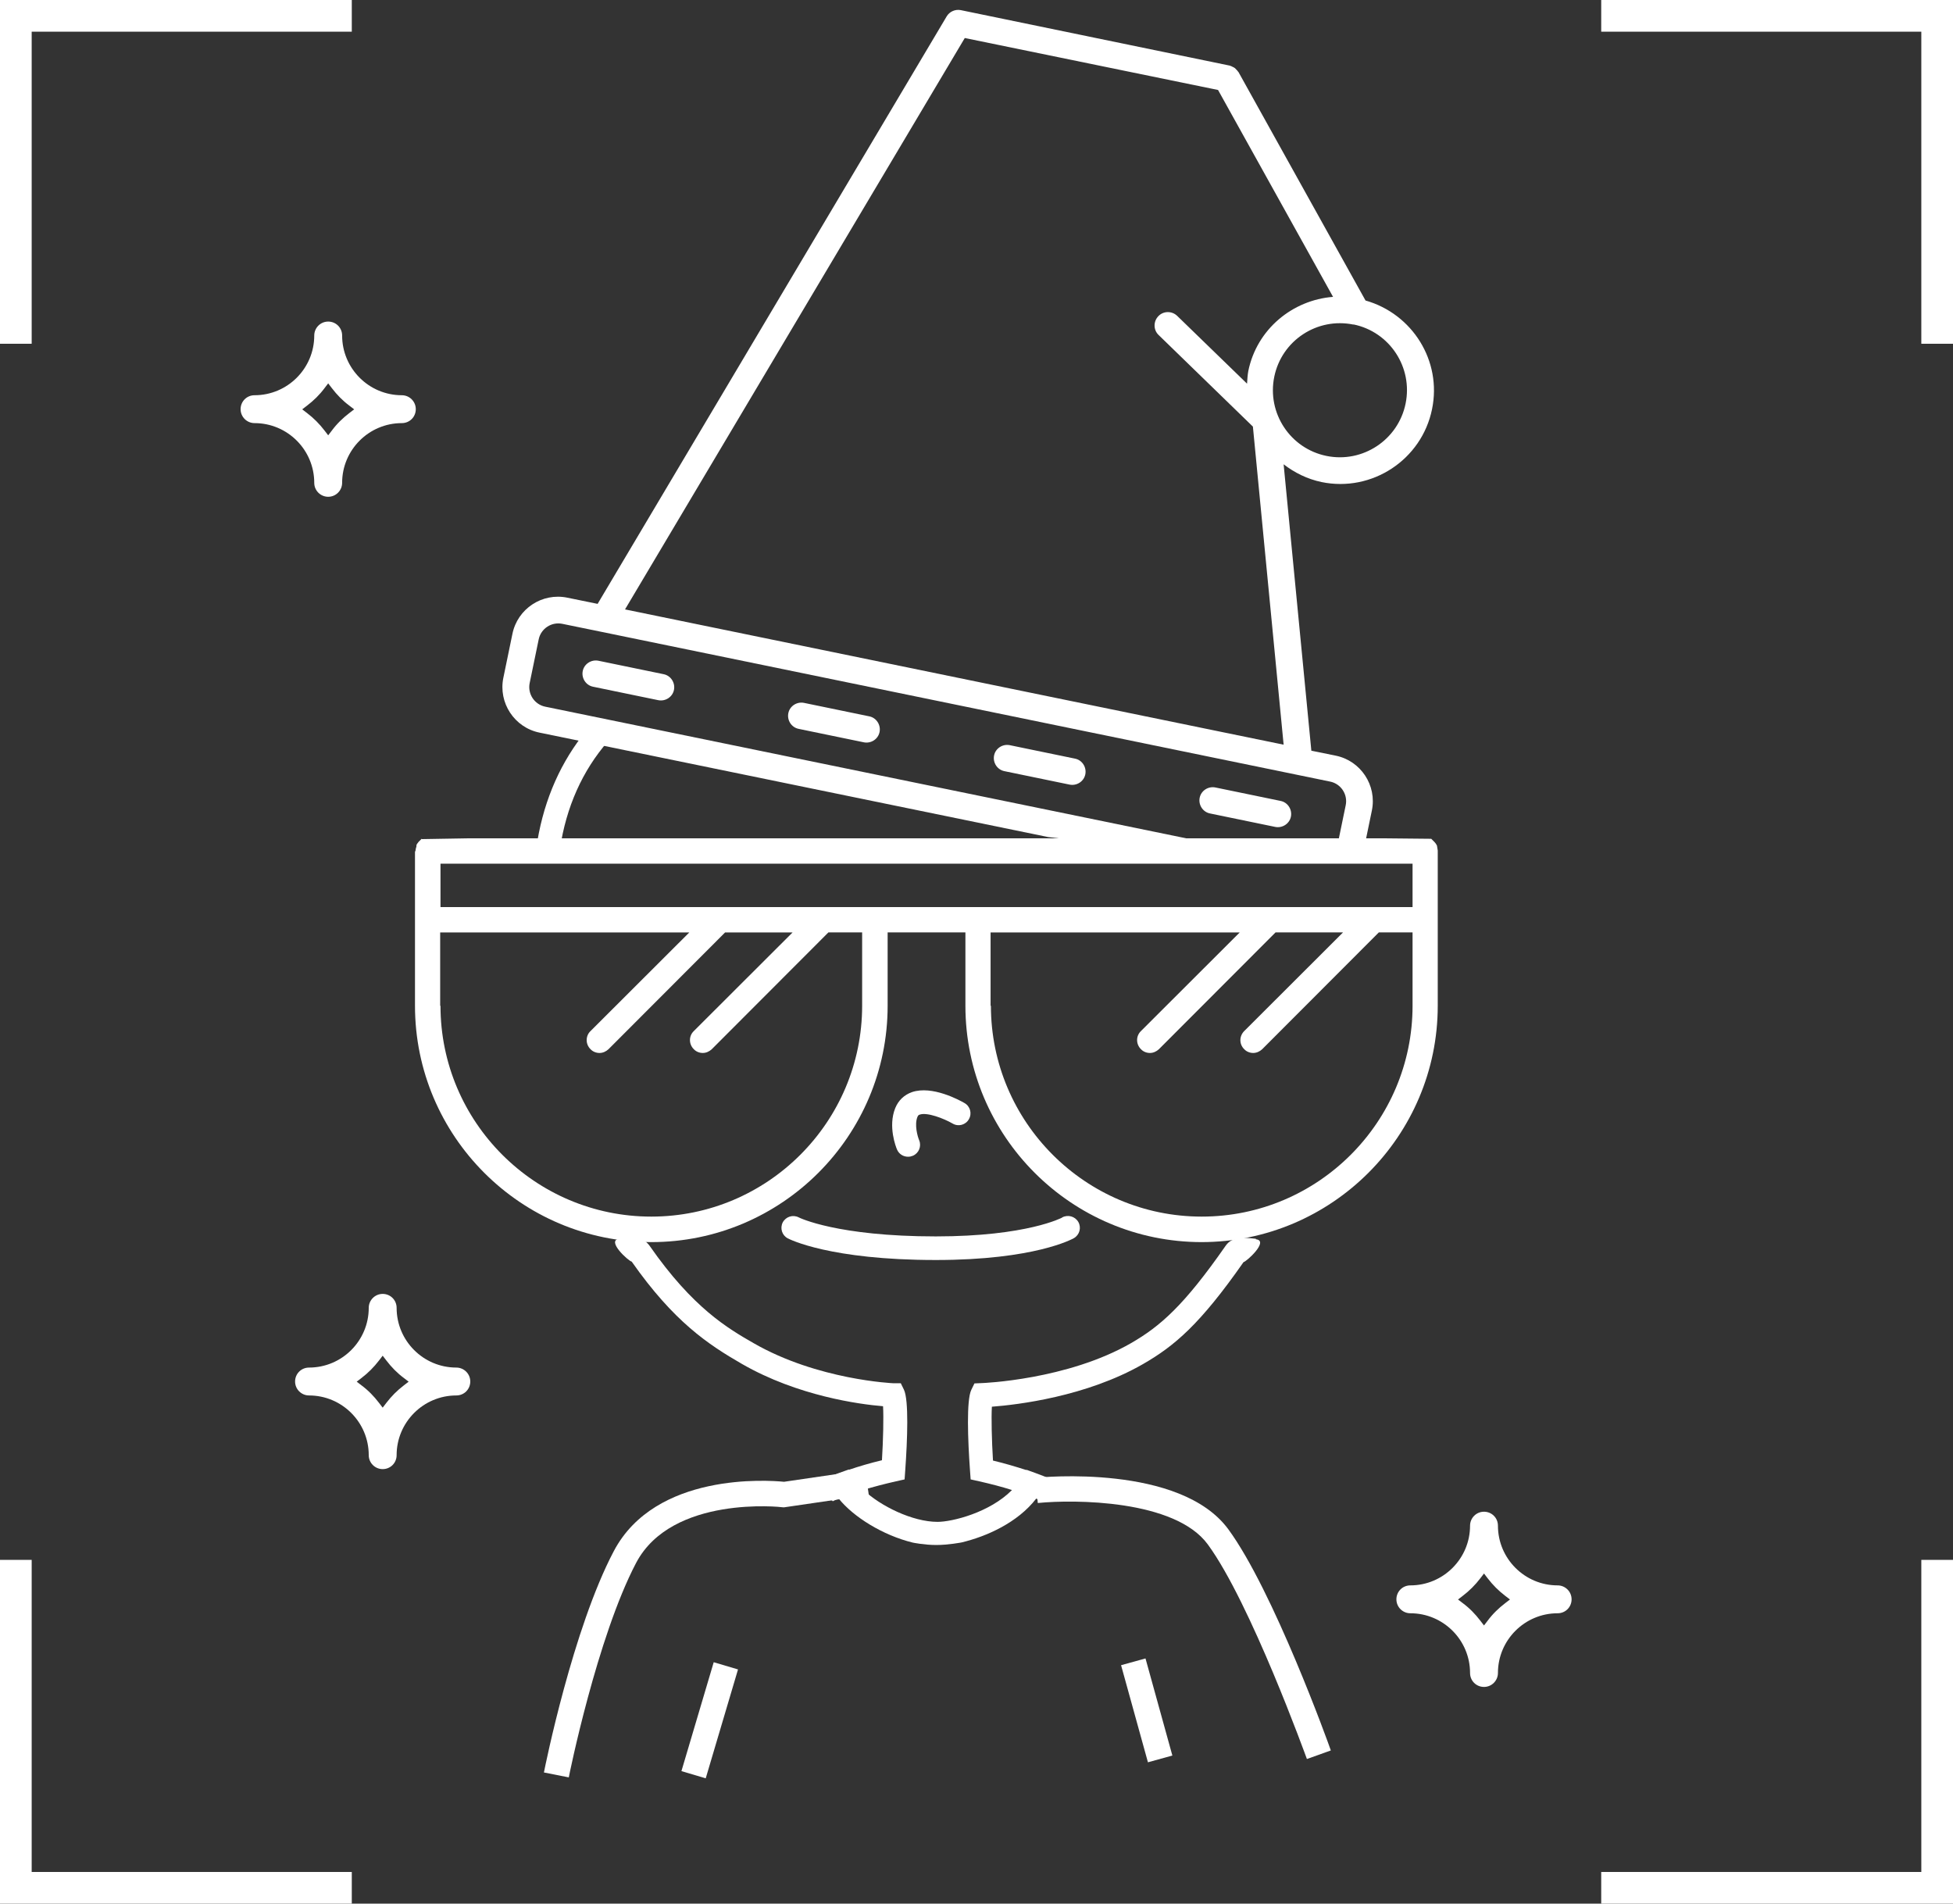<?xml version="1.0" encoding="UTF-8"?>
<svg id="Livello_2" data-name="Livello 2" xmlns="http://www.w3.org/2000/svg" viewBox="0 0 123.3 120.17">
  <rect x="0" y="0" width="123.3" height="120.17" fill="#333333" stroke="none"/>
  <defs>
    <style>
      .cls-1 {
        fill: #fff;
      }
    </style>
  </defs>
  <g id="Livello_1-2" data-name="Livello 1">
    <g>
      <path class="cls-1" d="M57.34,73.02c.1,0,.19-.02,.29-.06,.38-.16,.56-.6,.4-.98-.1-.24-.31-.97-.11-1.47,.04-.1,.08-.13,.15-.15,.46-.16,1.51,.24,2.08,.57,.36,.21,.82,.08,1.02-.28,.21-.36,.08-.82-.28-1.02-.33-.19-2.04-1.12-3.31-.69-.49,.17-.86,.52-1.06,1.01-.47,1.16,.05,2.47,.11,2.61,.12,.29,.4,.46,.69,.46Z"/>
      <path class="cls-1" d="M67.06,76.86s-2.21,1.19-7.98,1.19c-6.22,0-8.62-1.18-8.65-1.2-.37-.19-.81-.05-1.01,.31-.19,.37-.05,.82,.31,1.01,.11,.06,2.67,1.37,9.35,1.37,6.25,0,8.63-1.33,8.72-1.38,.36-.21,.48-.66,.28-1.02-.21-.36-.66-.48-1.02-.29Z"/>
      <path class="cls-1" d="M41.9,42.56l-4.12-.85c-.45-.09-.9,.2-.99,.65s.2,.9,.65,.99l4.12,.85c.45,.09,.9-.2,.99-.65s-.2-.9-.65-.99Z"/>
      <path class="cls-1" d="M54.88,45.22l-4.12-.85c-.45-.09-.9,.2-.99,.65s.2,.9,.65,.99l4.12,.85c.45,.09,.9-.2,.99-.65s-.2-.9-.65-.99Z"/>
      <path class="cls-1" d="M67.87,47.89l-4.12-.85c-.45-.09-.9,.2-.99,.65s.2,.9,.65,.99l4.12,.85c.45,.09,.9-.2,.99-.65s-.2-.9-.65-.99Z"/>
      <path class="cls-1" d="M80.85,50.56l-4.12-.85c-.45-.09-.9,.2-.99,.65s.2,.9,.65,.99l4.12,.85c.45,.09,.9-.2,.99-.65s-.2-.9-.65-.99Z"/>
      <path class="cls-1" d="M93.69,106.49c-.49,0-.88-.39-.88-.88,0-2.08-1.69-3.77-3.77-3.77-.48,0-.88-.39-.88-.88s.39-.88,.88-.88c2.08,0,3.77-1.69,3.77-3.77,0-.48,.39-.88,.88-.88s.88,.39,.88,.88c0,2.08,1.69,3.77,3.77,3.77,.48,0,.88,.39,.88,.88s-.39,.88-.88,.88c-2.08,0-3.77,1.69-3.77,3.77,0,.48-.39,.88-.88,.88Zm-.23-6.86c-.32,.42-.69,.79-1.11,1.11l-.3,.23,.3,.23c.42,.31,.79,.69,1.11,1.11l.23,.3,.23-.3c.31-.42,.69-.79,1.11-1.11l.3-.23-.3-.23c-.42-.32-.79-.69-1.11-1.11l-.23-.3-.23,.3Z"/>
      <path class="cls-1" d="M24.16,92.74c-.48,0-.88-.39-.88-.88,0-2.08-1.69-3.77-3.77-3.77-.48,0-.88-.39-.88-.88s.39-.88,.88-.88c2.08,0,3.77-1.69,3.77-3.77,0-.48,.39-.88,.88-.88s.88,.39,.88,.88c0,2.08,1.69,3.77,3.77,3.77,.48,0,.88,.39,.88,.88s-.39,.88-.88,.88c-2.08,0-3.77,1.69-3.77,3.77,0,.49-.39,.88-.88,.88Zm-.23-6.86c-.32,.42-.69,.79-1.11,1.11l-.3,.23,.3,.23c.42,.31,.79,.69,1.11,1.11l.23,.3,.23-.3c.32-.42,.69-.79,1.11-1.11l.3-.23-.3-.23c-.42-.31-.79-.69-1.11-1.11l-.23-.3-.23,.3Z"/>
      <path class="cls-1" d="M20.72,31.36c-.48,0-.88-.39-.88-.88,0-2.08-1.69-3.77-3.77-3.77-.48,0-.88-.39-.88-.88s.39-.88,.88-.88c2.08,0,3.77-1.69,3.77-3.77,0-.48,.39-.88,.88-.88s.88,.39,.88,.88c0,2.08,1.69,3.77,3.77,3.77,.48,0,.88,.39,.88,.88s-.39,.88-.88,.88c-2.08,0-3.77,1.69-3.77,3.77,0,.48-.39,.88-.88,.88Zm-.23-6.86c-.31,.42-.69,.79-1.11,1.11l-.3,.23,.3,.23c.42,.32,.79,.69,1.11,1.11l.23,.3,.23-.3c.31-.42,.69-.79,1.11-1.11l.3-.23-.3-.23c-.42-.31-.79-.69-1.11-1.11l-.23-.3-.23,.3Z"/>
      <path class="cls-1" d="M75.87,78.41c-8.23,0-14.92-6.69-14.92-14.92v-4.63h-4.91v4.63c0,8.23-6.69,14.92-14.92,14.92s-14.92-6.69-14.92-14.92v-9.71l.04-.11c0-.08,.03-.16,.05-.23v-.04s.01-.08,.01-.08c.04-.06,.08-.12,.13-.18l.19-.19,.02,.02,2.97-.05h57.74s3.01,.03,3.01,.03l.21,.21c.06,.06,.11,.14,.15,.22,.02,.15,.04,.23,.05,.31v9.8c0,8.23-6.7,14.92-14.92,14.92Zm-13.31-14.92c0,7.34,5.97,13.31,13.31,13.31s13.31-5.97,13.31-13.31v-4.63h-2.13l-7.36,7.37c-.16,.15-.36,.24-.57,.24s-.42-.08-.57-.24c-.16-.16-.24-.36-.24-.57,0-.21,.09-.42,.24-.57l6.24-6.23h-4.26l-7.36,7.37c-.16,.15-.36,.24-.57,.24s-.42-.08-.57-.24c-.32-.32-.32-.83,0-1.14l6.24-6.23h-15.73v4.63Zm-34.75,0c0,7.34,5.97,13.31,13.31,13.31s13.31-5.97,13.31-13.31v-4.63h-2.13l-7.36,7.37c-.16,.15-.36,.24-.57,.24s-.42-.08-.57-.24c-.32-.32-.32-.83,0-1.14l6.24-6.23h-4.26l-7.36,7.37c-.16,.15-.36,.24-.57,.24s-.42-.08-.57-.24c-.16-.16-.24-.36-.24-.57,0-.21,.08-.42,.24-.57l6.24-6.23h-15.73v4.63Zm0-6.23h61.37v-2.74H27.81v2.74Z"/>
      <polygon class="cls-1" points="2 21.7 0 21.7 0 0 22.21 0 22.21 2 2 2 2 21.7"/>
      <polygon class="cls-1" points="123.3 21.7 121.3 21.7 121.3 2 101.09 2 101.09 0 123.3 0 123.3 21.7"/>
      <polygon class="cls-1" points="123.3 120.17 101.09 120.17 101.09 118.17 121.3 118.17 121.3 98.47 123.3 98.47 123.3 120.17"/>
      <polygon class="cls-1" points="22.21 120.17 0 120.17 0 98.47 2 98.47 2 118.17 22.21 118.17 22.21 120.17"/>
      <path class="cls-1" d="M74.6,53.85l5.16,.07-45.34-9.31c-.68-.14-1.12-.81-.98-1.49l.57-2.76c.14-.68,.81-1.12,1.49-.98l2.49,.51,43.85,9.01,2.14,.44c.68,.14,1.12,.81,.98,1.49l-.57,2.76c-.03,.15-.09,.28-.17,.4l1.79,.02s.02-.05,.03-.08l.57-2.76c.33-1.59-.7-3.15-2.29-3.47l-1.53-.31-1.75-18.08c.69,.53,1.49,.93,2.39,1.12,3.19,.66,6.33-1.41,6.98-4.6,.63-3.05-1.24-6.02-4.2-6.86l-8.02-14.42s-.01-.01-.02-.02c-.03-.05-.07-.09-.11-.13-.04-.04-.07-.08-.11-.11-.04-.03-.09-.05-.13-.07-.05-.03-.1-.05-.16-.07-.01,0-.02-.01-.03-.01L60.66,.64c-.35-.07-.71,.09-.89,.39l-22.04,37.09-1.91-.39c-1.59-.33-3.15,.7-3.47,2.29l-.57,2.76c-.33,1.59,.7,3.15,2.29,3.47l32.1,6.59,8.42,1Zm10.85-33.37c2.29,.47,3.76,2.71,3.29,5s-2.71,3.77-5,3.3c-2.29-.47-3.76-2.71-3.29-5,.47-2.29,2.71-3.76,5-3.29ZM60.91,2.4l15.99,3.28,7.26,13.06c-2.56,.2-4.81,2.04-5.35,4.68-.05,.27-.06,.53-.08,.8l-4.41-4.28c-.33-.32-.87-.32-1.19,.02-.32,.33-.32,.87,.02,1.19l5.95,5.78,1.94,20.08-41.58-8.54L60.91,2.4Z"/>
      <path class="cls-1" d="M35.35,53.59c.4-2.65,1.41-4.93,3.04-6.8l-1.65-.32c-1.54,2.01-2.51,4.4-2.89,7.12h1.51Z"/>
      <path class="cls-1" d="M82.51,111.04c-.04-.1-3.56-9.87-6.26-13.55-2.08-2.83-8.45-2.84-10.73-2.61l-.16-1.59c.37-.04,9.15-.89,12.19,3.25,2.84,3.87,6.33,13.54,6.47,13.96l-1.51,.54Z"/>
      <rect class="cls-1" x="71.59" y="104.79" width="1.6" height="6.36" transform="translate(-26.17 23.22) rotate(-15.47)"/>
      <rect class="cls-1" x="41.22" y="107.8" width="7.17" height="1.6" transform="translate(-72.05 120.67) rotate(-73.48)"/>
      <path class="cls-1" d="M35.91,112.2l-1.57-.31c.07-.37,1.83-9.08,4.41-13.97,2.63-4.99,9.74-4.48,10.75-4.38l5.12-.75,.23,1.58-5.33,.78h-.1c-.07-.02-7-.78-9.26,3.51-2.46,4.68-4.24,13.45-4.25,13.54Z"/>
      <path class="cls-1" d="M79.29,78.2c-.73-.08-1.49-.17-1.91,.44-2.64,3.79-4.13,5.08-5.96,6.14-4.04,2.33-9.39,2.53-9.44,2.53l-.46,.02-.2,.41c-.31,.65-.22,3.13-.08,5.09l.04,.56,.54,.12c.75,.17,1.44,.35,2.07,.55-1.4,1.42-3.77,2.01-4.7,2.01-1.58,0-3.61-1-4.68-2.02,.63-.19,1.31-.37,2.06-.54l.54-.12,.04-.56c.14-1.96,.23-4.44-.08-5.1l-.2-.41h-.46s-4.78-.2-8.83-2.53c-1.62-.93-3.83-2.21-6.57-6.15-.43-.61-1.18-.52-1.91-.44-.86,.1,.59,1.42,.78,1.44,2.66,3.79,4.81,5.22,6.96,6.46,3.53,2.03,7.43,2.55,8.91,2.67,.04,.71,.01,2.1-.07,3.41-.75,.18-1.43,.38-2.08,.6v-.02s-.62,.22-.62,.22c-.82,.3-1.51,.62-2.13,.96l1.7,.79,.02,.04c.13-.06,.24-.12,.38-.17,.93,1.16,2.79,2.32,4.68,2.78,0,0,.72,.15,1.48,.15s1.59-.16,1.59-.16c1.56-.37,3.54-1.24,4.72-2.77,.1,.04,.18,.09,.28,.13l3.09,.03c-.89-.66-1.97-1.25-3.41-1.77l-.58-.21v.02c-.66-.21-1.35-.42-2.11-.6-.08-1.31-.11-2.71-.07-3.4,1.59-.12,5.95-.63,9.54-2.69,2-1.15,3.61-2.52,6.35-6.44,.15,0,1.64-1.34,.78-1.44Z"/>
    </g>
  </g>
</svg>